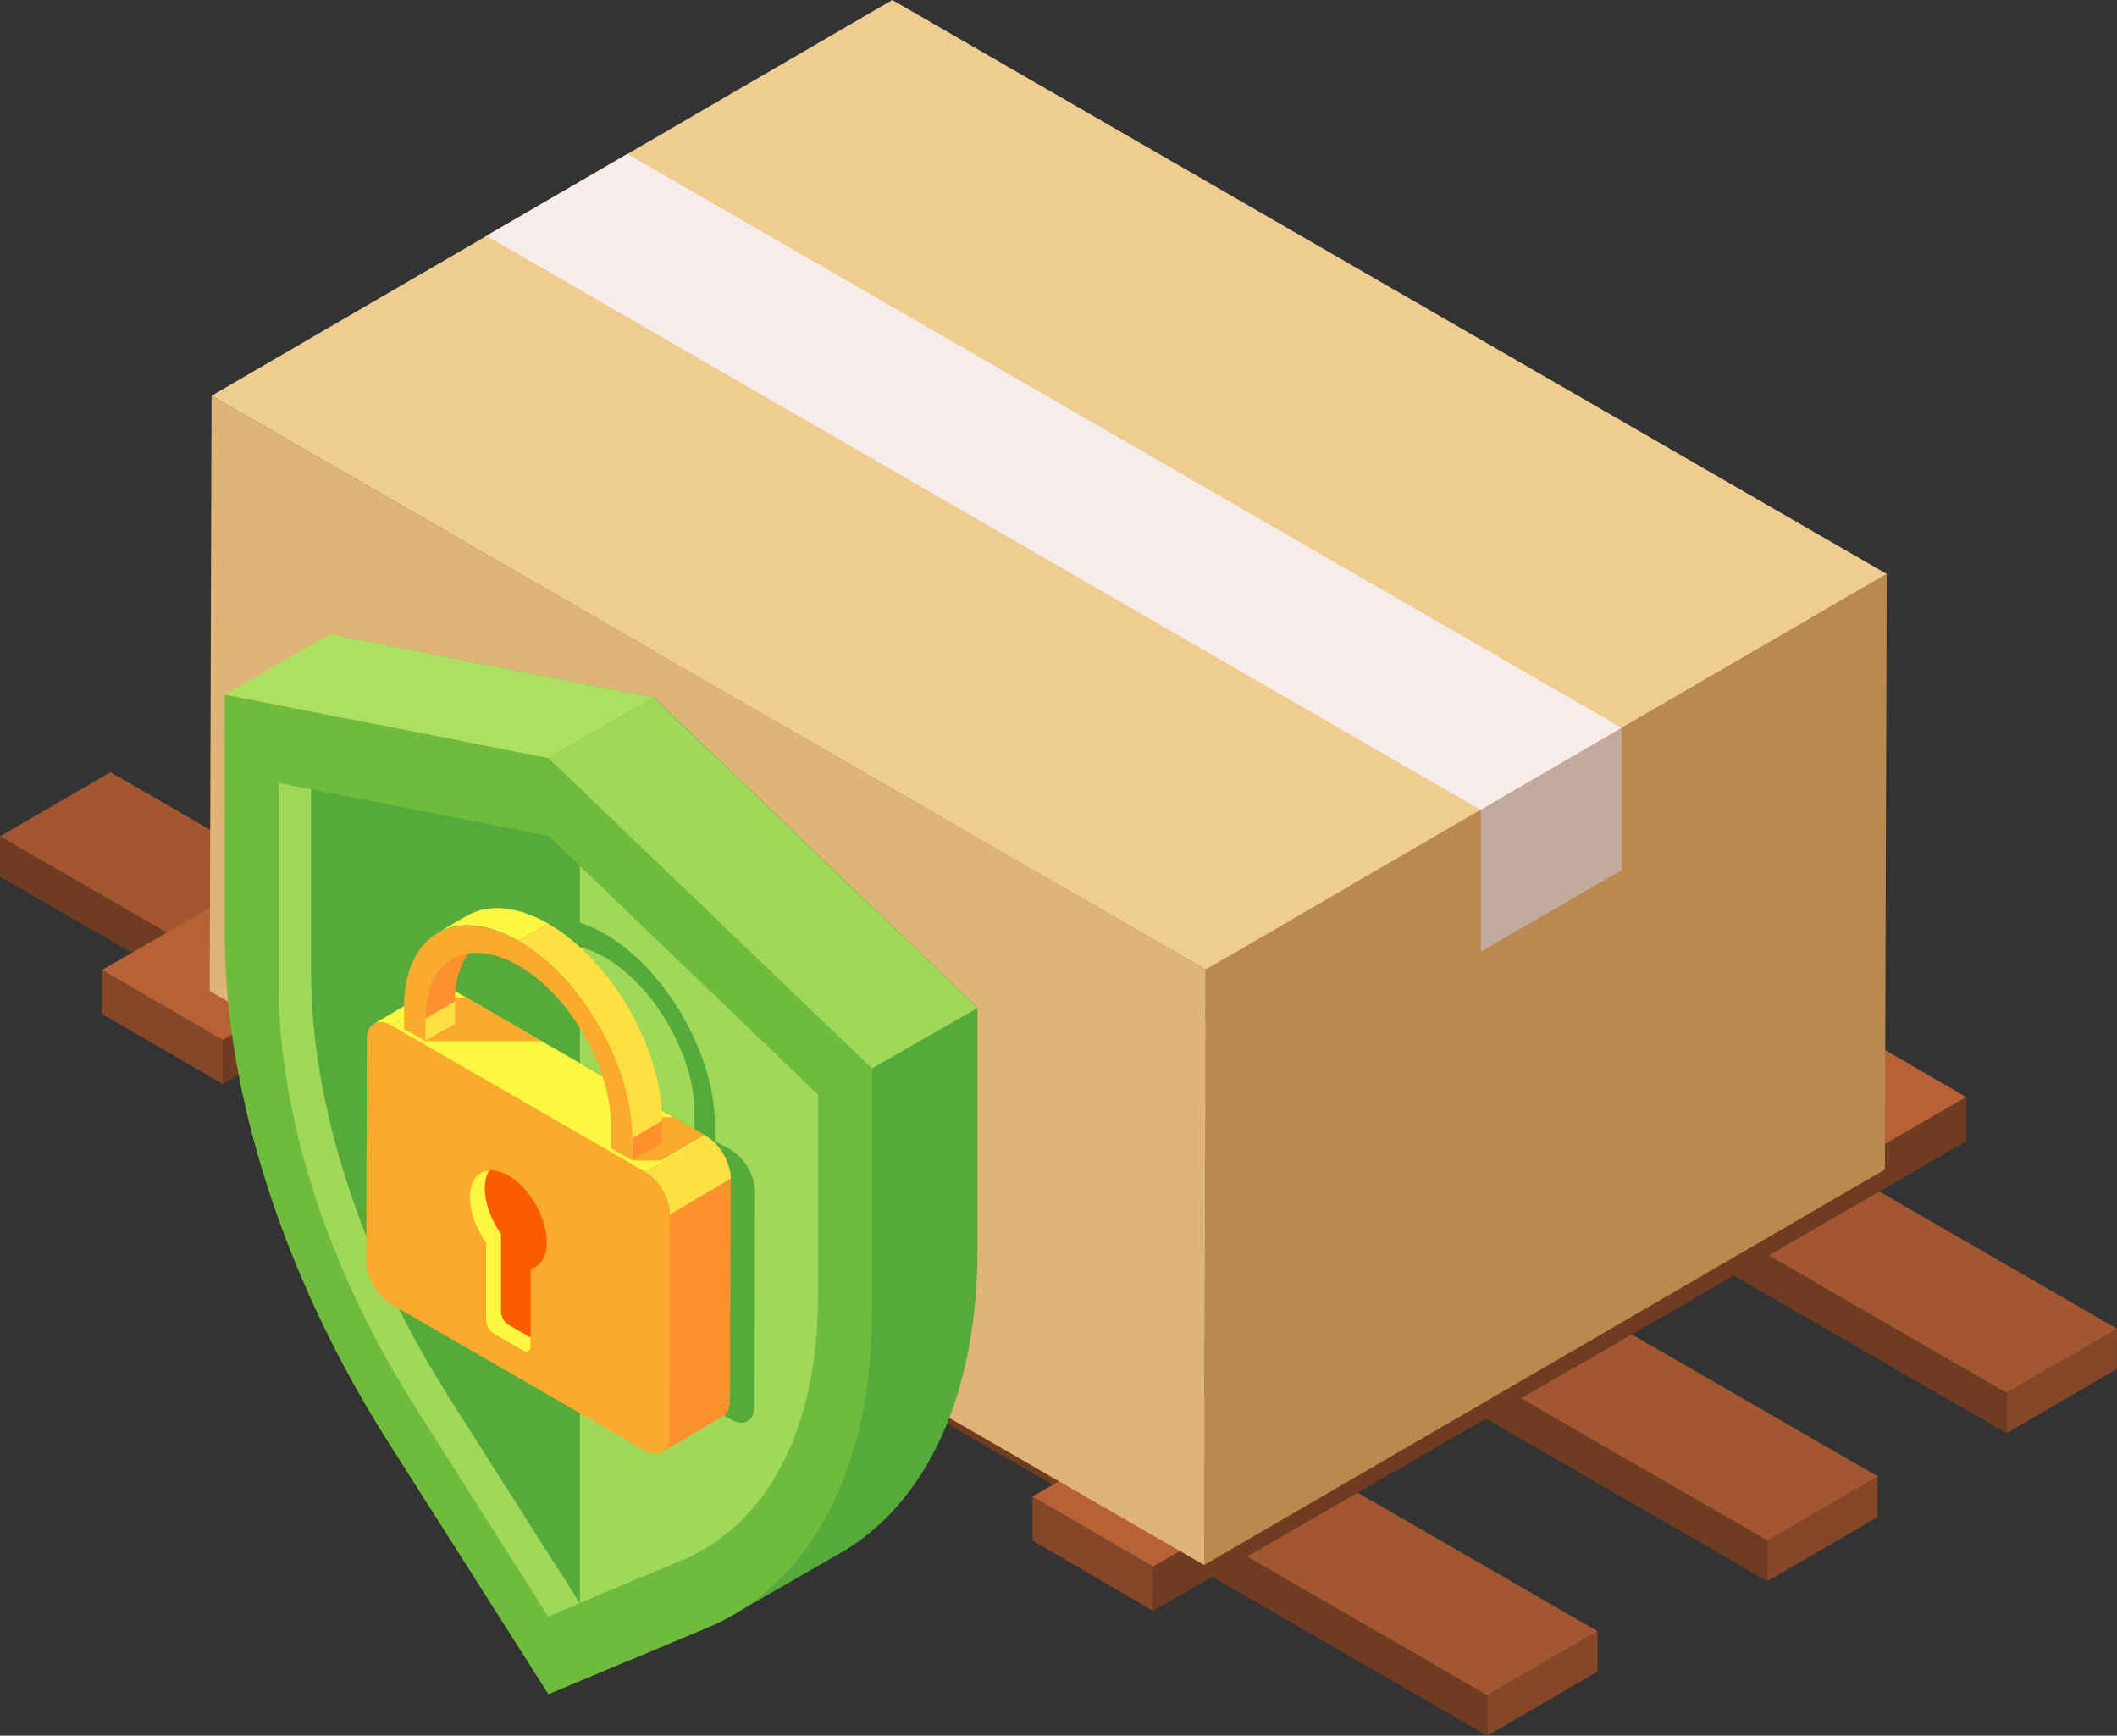 <?xml version="1.0" encoding="UTF-8"?> <svg xmlns="http://www.w3.org/2000/svg" id="Layer_1" data-name="Layer 1" viewBox="0 0 81.26 66.62"><rect x="0" y="0" width="81.26" height="66.62" fill="#333333" stroke="none"/> <defs> <style> .cls-1 { fill: #f7ecea; } .cls-2 { fill: #efcd90; } .cls-3 { fill: #ffe042; } .cls-4 { fill: #fff642; } .cls-5 { fill: #fcaa2d; } .cls-6 { fill: #fc5c00; } .cls-7 { fill: #fc912d; } .cls-8 { fill: #854727; } .cls-9 { fill: #a0d859; } .cls-10 { fill: #c2ab9d; } .cls-11 { fill: #b76236; } .cls-12 { fill: #bb884f; } .cls-13 { fill: #ade061; } .cls-14 { fill: #e0b477; } .cls-15 { fill: #6fbc3c; } .cls-16 { fill: #a35730; } .cls-17 { fill: #6f3c21; } .cls-18 { fill: #5c4123; } .cls-19 { fill: #56aa39; } .cls-20 { isolation: isolate; } </style> </defs> <g> <g> <g class="cls-20"> <polygon class="cls-8" points="32.78 46.12 32.78 47.67 28.54 50.13 28.55 48.58 32.78 46.12"></polygon> <polygon class="cls-17" points="28.55 48.58 28.54 50.13 0 33.65 0 32.1 28.55 48.58"></polygon> <polygon class="cls-16" points="32.78 46.12 28.55 48.58 0 32.1 4.24 29.64 32.78 46.12"></polygon> </g> <g class="cls-20"> <polygon class="cls-8" points="43.53 40.18 43.53 41.73 39.29 44.19 39.3 42.64 43.53 40.18"></polygon> <polygon class="cls-17" points="39.3 42.64 39.29 44.19 10.75 27.72 10.76 26.16 39.3 42.64"></polygon> <polygon class="cls-16" points="43.53 40.18 39.3 42.64 10.76 26.16 14.99 23.7 43.53 40.18"></polygon> </g> <g class="cls-20"> <polygon class="cls-8" points="52.71 34.5 52.71 36.05 48.47 38.52 48.48 36.96 52.71 34.5"></polygon> <polygon class="cls-17" points="48.48 36.96 48.47 38.52 19.93 22.04 19.93 20.49 48.48 36.96"></polygon> <polygon class="cls-16" points="52.71 34.5 48.48 36.96 19.93 20.49 24.17 18.02 52.71 34.5"></polygon> </g> <g class="cls-20"> <polygon class="cls-8" points="3.92 37.23 3.92 38.92 8.55 41.61 8.55 39.92 3.92 37.23"></polygon> <polygon class="cls-17" points="8.55 39.92 8.55 41.61 39.77 23.59 39.76 21.9 8.55 39.92"></polygon> <polygon class="cls-11" points="3.92 37.23 8.55 39.92 39.76 21.9 35.13 19.21 3.92 37.23"></polygon> </g> <g class="cls-20"> <polygon class="cls-8" points="15.37 43.43 15.37 45.12 20 47.81 20 46.12 15.37 43.43"></polygon> <polygon class="cls-17" points="20 46.12 20 47.81 51.21 29.79 51.21 28.1 20 46.12"></polygon> <polygon class="cls-11" points="15.37 43.43 20 46.12 51.21 28.1 46.58 25.41 15.37 43.43"></polygon> </g> <g class="cls-20"> <polygon class="cls-8" points="61.32 62.61 61.32 64.16 57.09 66.62 57.09 65.07 61.32 62.61"></polygon> <polygon class="cls-17" points="57.09 65.07 57.09 66.62 28.55 50.14 28.55 48.59 57.09 65.07"></polygon> <polygon class="cls-16" points="61.32 62.61 57.09 65.07 28.55 48.59 32.78 46.13 61.32 62.61"></polygon> </g> <g class="cls-20"> <polygon class="cls-8" points="72.08 56.67 72.07 58.23 67.84 60.69 67.84 59.13 72.08 56.67"></polygon> <polygon class="cls-17" points="67.84 59.13 67.84 60.69 39.3 44.21 39.3 42.66 67.84 59.13"></polygon> <polygon class="cls-16" points="72.08 56.67 67.84 59.13 39.3 42.66 43.54 40.2 72.08 56.67"></polygon> </g> <g class="cls-20"> <polygon class="cls-8" points="81.26 51 81.25 52.55 77.02 55.01 77.02 53.46 81.26 51"></polygon> <polygon class="cls-17" points="77.02 53.46 77.02 55.01 48.48 38.53 48.48 36.98 77.02 53.46"></polygon> <polygon class="cls-16" points="81.26 51 77.02 53.46 48.48 36.98 52.71 34.52 81.26 51"></polygon> </g> <g class="cls-20"> <polygon class="cls-8" points="26.71 50.43 26.71 52.13 31.34 54.82 31.34 53.13 26.71 50.43"></polygon> <polygon class="cls-17" points="31.34 53.13 31.34 54.82 62.55 36.8 62.55 35.11 31.34 53.13"></polygon> <polygon class="cls-11" points="26.71 50.43 31.34 53.13 62.55 35.11 57.92 32.42 26.71 50.43"></polygon> </g> <g class="cls-20"> <polygon class="cls-8" points="39.63 57.44 39.63 59.13 44.26 61.83 44.26 60.13 39.63 57.44"></polygon> <polygon class="cls-17" points="44.26 60.13 44.26 61.83 75.47 43.81 75.47 42.11 44.26 60.13"></polygon> <polygon class="cls-11" points="39.63 57.44 44.26 60.13 75.47 42.11 70.84 39.42 39.63 57.44"></polygon> </g> </g> <g> <g class="cls-20"> <polygon class="cls-12" points="72.42 22.03 72.35 44.89 46.22 60.07 46.28 37.22 72.42 22.03"></polygon> <polygon class="cls-14" points="46.28 37.22 46.22 60.07 8.05 38.04 8.12 15.19 46.28 37.22"></polygon> <g> <g> <polygon class="cls-18" points="10.95 35.73 10.95 36.26 15.03 38.62 15.03 38.08 10.95 35.73"></polygon> <polygon class="cls-18" points="11.73 35.87 12.19 36.14 12.19 33.26 12.65 33.53 11.96 31.94 11.28 32.73 11.73 33 11.73 35.87"></polygon> <polygon class="cls-18" points="13.78 37.06 14.24 37.32 14.24 34.45 14.7 34.71 14.01 33.12 13.32 33.92 13.78 34.18 13.78 37.06"></polygon> </g> <path class="cls-18" d="M14.99,39.55l-4.01-2.31c-.77-.45-1.4-1.44-1.4-2.21v-4.01c0-.77,.63-1.04,1.4-.59l4.01,2.31c.77,.45,1.4,1.44,1.4,2.21v4.01c0,.77-.63,1.04-1.4,.59Zm-4.01-8.84c-.62-.36-1.12-.14-1.12,.47v4.01c0,.62,.5,1.41,1.12,1.77l4.01,2.31c.62,.36,1.12,.14,1.12-.47v-4.01c0-.62-.5-1.41-1.12-1.77l-4.01-2.31Z"></path> </g> <g> <path class="cls-18" d="M23.46,40.79s-.02-.02-.02-.03c0-.09-.34-.38-.84-.67-.49-.28-.84-.39-.84-.3,0,.01,0,.02-.02,0-.01,0-.02-.02-.02-.03,0-.08-.28-.33-.7-.59v2.47c-.06,.27-.3,.31-.59,.14-.33-.19-.59-.6-.59-.91,0-.08,.06-.11,.13-.07,.07,.04,.13,.14,.13,.22,0,.16,.15,.37,.33,.47,.35,.2,.32-.23,.32-.23v-2.26c-.42-.23-.7-.3-.7-.22,0,.01,0,.02-.02,0-.01,0-.02-.02-.02-.03,0-.09-.34-.38-.84-.67-.49-.28-.84-.39-.84-.3,0,.01-.01,.01-.02,0-.01,0-.02-.02-.02-.03,.04-.99,1.11-1.39,2.41-.73h0c0-.07,.09-.07,.19-.01,.11,.06,.19,.17,.19,.24h0c1.3,.84,2.37,2.47,2.41,3.51,0,.01,0,.02-.02,0Z"></path> <path class="cls-18" d="M22.88,44.1l-4.01-2.31c-.77-.45-1.4-1.44-1.4-2.21v-4.01c0-.77,.63-1.04,1.4-.59l4.01,2.31c.77,.45,1.4,1.44,1.4,2.21v4.01c0,.77-.63,1.04-1.4,.59Zm-4.01-8.84c-.62-.36-1.12-.14-1.12,.47v4.01c0,.62,.5,1.41,1.12,1.77l4.01,2.31c.62,.36,1.12,.14,1.12-.47v-4.01c0-.62-.5-1.41-1.12-1.77l-4.01-2.31Z"></path> </g> <g> <path class="cls-18" d="M29.83,43.72c-.02,.62-.44,.89-.98,.63v1.98l.69,.4v.26l-1.55-.89v-.26l.69,.4v-1.98c-.54-.36-.96-1.12-.97-1.76v-1.46l2.12,1.22v1.46Z"></path> <path class="cls-18" d="M30.77,48.66l-4.01-2.31c-.77-.45-1.4-1.44-1.4-2.21v-4.01c0-.77,.63-1.04,1.4-.59l4.01,2.31c.77,.45,1.4,1.44,1.4,2.21v4.01c0,.77-.63,1.04-1.4,.59Zm-4.01-8.84c-.62-.36-1.12-.14-1.12,.47v4.01c0,.62,.5,1.41,1.12,1.77l4.01,2.31c.62,.36,1.12,.14,1.12-.47v-4.01c0-.62-.5-1.41-1.12-1.77l-4.01-2.31Z"></path> </g> <polygon class="cls-2" points="72.42 22.03 46.28 37.22 8.12 15.19 34.25 0 72.42 22.03"></polygon> </g> <polygon class="cls-1" points="24.08 5.91 18.67 9.05 56.84 31.09 62.25 27.94 24.08 5.91"></polygon> <polygon class="cls-10" points="56.85 31.09 62.25 27.94 62.25 33.4 56.85 36.52 56.85 31.09"></polygon> </g> </g> <g> <g> <g> <path class="cls-19" d="M25.09,26.78l-12.42-2.44,3.65,7.15c0,6.07,2.29,13.17,6.29,19.45l5.95,9.36-4.5,2.6v.87l3.12-1.31c.23-.1,.45-.2,.67-.31l.53-.31,3.53-2.03,.54-.31c1.02-.63,1.9-1.47,2.62-2.49,1.59-2.24,2.45-5.35,2.45-9.06v-9.27l-12.42-11.91Z"></path> <path class="cls-15" d="M33.47,41.01l-12.42-11.91-12.42-2.44v9.27c0,6.07,2.29,13.17,6.29,19.45l6.13,9.65,6.13-2.57c3.99-1.67,6.29-6.12,6.29-12.19v-9.27Z"></path> <path class="cls-19" d="M31.41,42.01l-10.36-9.93-10.36-2.03v7.73c0,5.06,1.91,10.98,5.24,16.22l5.11,8.05,5.11-2.14c3.33-1.39,5.24-5.1,5.24-10.16v-7.73Z"></path> <path class="cls-9" d="M31.4,42.01v7.73c0,5.06-1.91,8.77-5.24,10.16l-3.9,1.63v-28.29l9.14,8.77Z"></path> <path class="cls-9" d="M17.18,53.54c-3.33-5.24-5.24-11.16-5.24-16.22v-7.02l-1.25-.25v7.73c0,5.06,1.91,10.98,5.24,16.22l5.11,8.05,1.22-.51-5.09-8Z"></path> </g> <polygon class="cls-13" points="8.63 26.66 21.05 29.1 25.09 26.78 12.67 24.34 8.63 26.66"></polygon> <polygon class="cls-9" points="33.47 41.01 37.52 38.69 25.09 26.78 21.05 29.1 33.47 41.01"></polygon> </g> <path class="cls-19" d="M28.07,44.15l-.63-.36v-.63c0-2.69-1.89-5.97-4.23-7.32-2.34-1.35-4.25-.26-4.25,2.42v.63s-.33-.19-.33-.19c-.5-.29-.91-.06-.91,.52l-.02,8.24c0,.58,.41,1.28,.91,1.57l9.44,5.45c.5,.29,.91,.06,.91-.52l.02-8.24c0-.58-.41-1.28-.91-1.57Zm-8.31-5.43c0-2.19,1.56-3.07,3.46-1.97,1.9,1.1,3.44,3.77,3.44,5.95v.63s-6.9-3.98-6.9-3.98v-.63Z"></path> <g> <g class="cls-20"> <path class="cls-4" d="M14.35,39.3l2.34-1.38c.17-.1,.41-.09,.67,.07l-2.34,1.38c-.26-.15-.5-.16-.67-.07Z"></path> <path class="cls-7" d="M27.75,54.36l-2.34,1.38c.17-.1,.27-.31,.27-.6l2.34-1.38c0,.3-.11,.51-.27,.6Z"></path> <polygon class="cls-7" points="25.7 46.62 28.05 45.24 28.02 53.75 25.68 55.14 25.7 46.62"></polygon> <polygon class="cls-4" points="15.02 39.37 17.36 37.98 27.11 43.61 24.77 44.99 15.02 39.37"></polygon> <polygon class="cls-5" points="20.78 39.96 16.32 39.96 16.32 38.29 17.9 38.29 20.78 39.96"></polygon> <polygon class="cls-5" points="27.05 43.57 25.38 44.54 24.27 44.54 24.27 42.88 25.84 42.88 27.05 43.57"></polygon> <path class="cls-3" d="M24.77,44.99l2.34-1.38c.52,.3,.94,1.03,.94,1.63l-2.34,1.38c0-.6-.42-1.33-.94-1.63Z"></path> <path class="cls-5" d="M24.77,44.99c.52,.3,.94,1.03,.94,1.63l-.02,8.52c0,.6-.42,.84-.94,.54l-9.75-5.63c-.52-.3-.94-1.03-.94-1.63l.02-8.52c0-.6,.42-.84,.94-.54l9.75,5.63Z"></path> <g> <path class="cls-6" d="M18.03,45.96c0-.96,.69-1.33,1.54-.81,.79,.49,1.43,1.64,1.42,2.54,0,.56-.25,.92-.62,1.01v2.99c0,.18-.13,.26-.29,.17l-1.14-.66c-.16-.09-.29-.32-.29-.5v-2.99c-.38-.53-.62-1.17-.62-1.74Z"></path> <path class="cls-4" d="M18.79,44.91c-.12,.18-.18,.41-.18,.71,0,.57,.25,1.22,.62,1.74v2.99c0,.18,.13,.41,.29,.5l.85,.49v.34c0,.18-.13,.26-.29,.17l-1.14-.66c-.16-.09-.29-.32-.29-.5v-2.99c-.38-.53-.62-1.17-.62-1.74,0-.64,.31-1.02,.76-1.04Z"></path> </g> </g> <g class="cls-20"> <polygon class="cls-3" points="16.32 39.09 17.46 38.43 17.46 39.29 16.32 39.95 16.32 39.09"></polygon> <path class="cls-7" d="M17.36,36.81l1.14-.66c-.64,.37-1.04,1.16-1.04,2.29l-1.14,.66c0-1.12,.4-1.91,1.04-2.29Z"></path> <polygon class="cls-7" points="24.27 43.68 25.41 43.02 25.4 43.88 24.26 44.54 24.27 43.68"></polygon> <path class="cls-4" d="M16.78,35.81l1.14-.66c.8-.46,1.9-.4,3.12,.3l-1.14,.66c-1.22-.7-2.32-.77-3.12-.3Z"></path> <path class="cls-3" d="M19.9,36.11l1.14-.66c2.42,1.4,4.38,4.79,4.37,7.57l-1.14,.66c0-2.78-1.95-6.17-4.37-7.57Z"></path> <path class="cls-5" d="M19.9,36.11c2.42,1.4,4.38,4.79,4.37,7.57v.86s-.82-.47-.82-.47v-.86c0-2.26-1.58-5.02-3.55-6.15-1.97-1.13-3.57-.22-3.57,2.04v.86s-.82-.47-.82-.47v-.86c.01-2.78,1.98-3.9,4.4-2.51Z"></path> </g> </g> </g> </svg> 